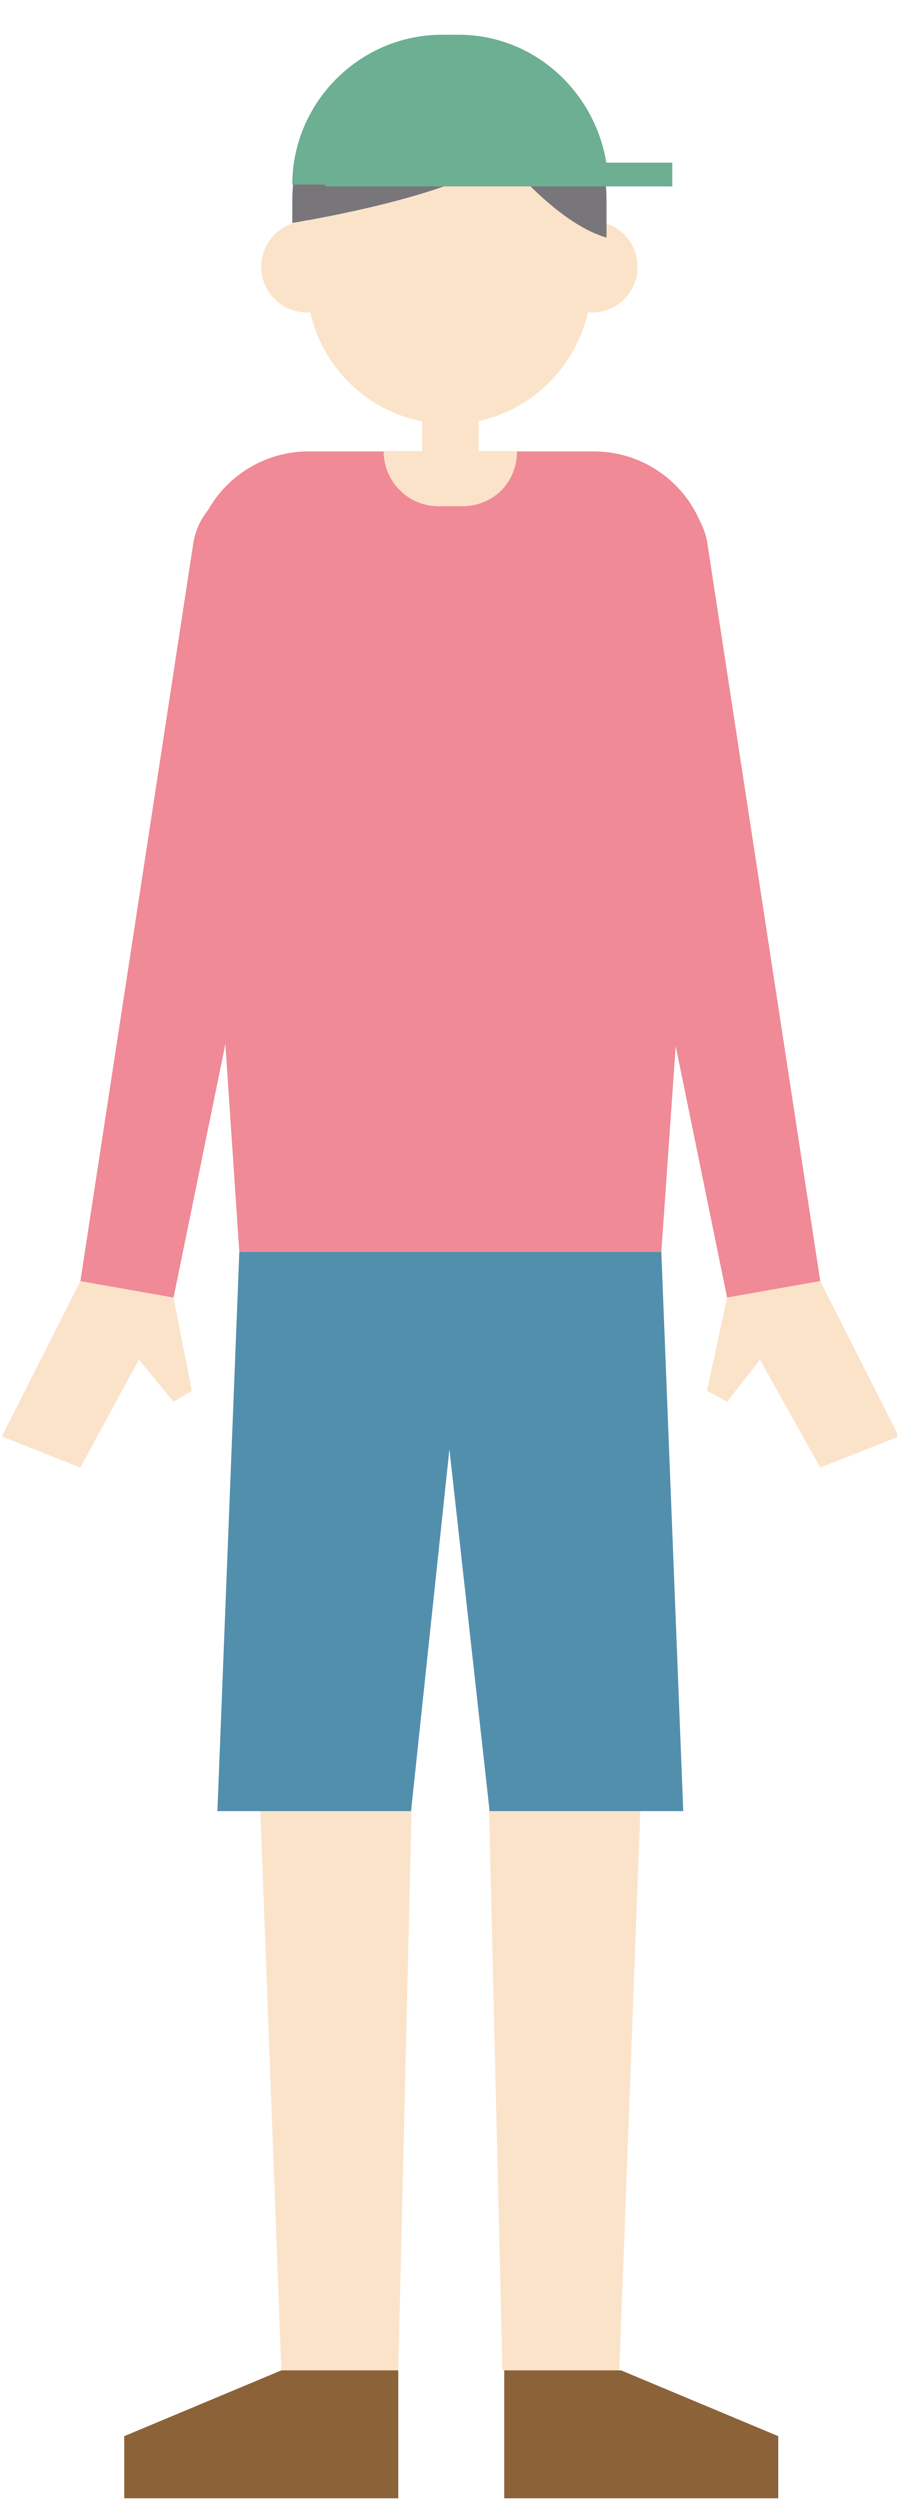 <svg id="レイヤー_2" xmlns="http://www.w3.org/2000/svg" width="49.1" height="136.8" viewBox="0 0 49.1 136.8"><style>.st0{fill:#ef8a96}.st1{fill:#fbe3ca}.st2{fill:#8c6239}.st3{fill:#528fad}.st4{fill:#78767a}.st5{fill:#6daf92}</style><path class="st0" d="M36.2 68.5H13.1l-2.5-37.2c-.2-3.6 2.7-6.6 6.3-6.6h15.6c3.6 0 6.5 3 6.3 6.6l-2.6 37.2z"/><path class="st1" d="M13.1 68.5l2.3 61.2h6.4L23 79.3h3.3l1.2 50.4h6.4l2.3-61.2z"/><path class="st2" d="M15.4 129.7l-8.6 3.6v3.4h15v-7zM34 129.7l8.6 3.6v3.4h-15v-7z"/><path class="st0" d="M44.9 70.1l-5.1.9-8.2-40.1c-.4-2 .9-3.8 2.9-4.2 2-.4 3.8.9 4.2 2.9l6.2 40.5z"/><path class="st1" d="M39.8 71l-1.1 5.1 1.1.6 1.8-2.3 3.3 5.9 4.3-1.7-4.3-8.5zM9.5 71l1 5.1-1 .6-1.9-2.3-3.2 5.9-4.3-1.7 4.3-8.5z"/><path class="st0" d="M4.4 70.1l5.1.9 8.2-40.1c.4-2-.9-3.8-2.9-4.2-2-.4-3.8.9-4.2 2.9L4.4 70.1z"/><path class="st1" d="M24.6 23.2c-4.3 0-7.8-3.5-7.8-7.8v-5.2c0-4.3 3.5-7.8 7.8-7.8s7.8 3.5 7.8 7.8v5.2c-.1 4.3-3.5 7.8-7.8 7.8z"/><circle class="st1" cx="16.8" cy="14.6" r="2.5"/><circle class="st1" cx="32.4" cy="14.6" r="2.5"/><path class="st3" d="M13.1 68.5l-1.2 30.6h10.6l2.1-19.8 2.2 19.8h10.6l-1.2-30.6z"/><path class="st4" d="M25.8 2.5h-2.3C19.3 2.5 16 6.3 16 11v1.2c2.4-.4 9.7-1.8 11.5-3.7 0 0 2.9 3.7 5.7 4.5v-2c0-4.7-3.3-8.5-7.4-8.5z"/><path class="st1" d="M23.1 22.5h3.1v4h-3.1z"/><path class="st1" d="M25.3 27.7H24c-1.7 0-3-1.4-3-3h7.3c0 1.7-1.3 3-3 3z"/><path class="st5" d="M17.8 8.9h19v1.3h-19z"/><path class="st5" d="M25.1 1.9h-.9c-4.5 0-8.2 3.7-8.2 8.2h17.3c-.1-4.5-3.7-8.2-8.2-8.2z"/></svg>